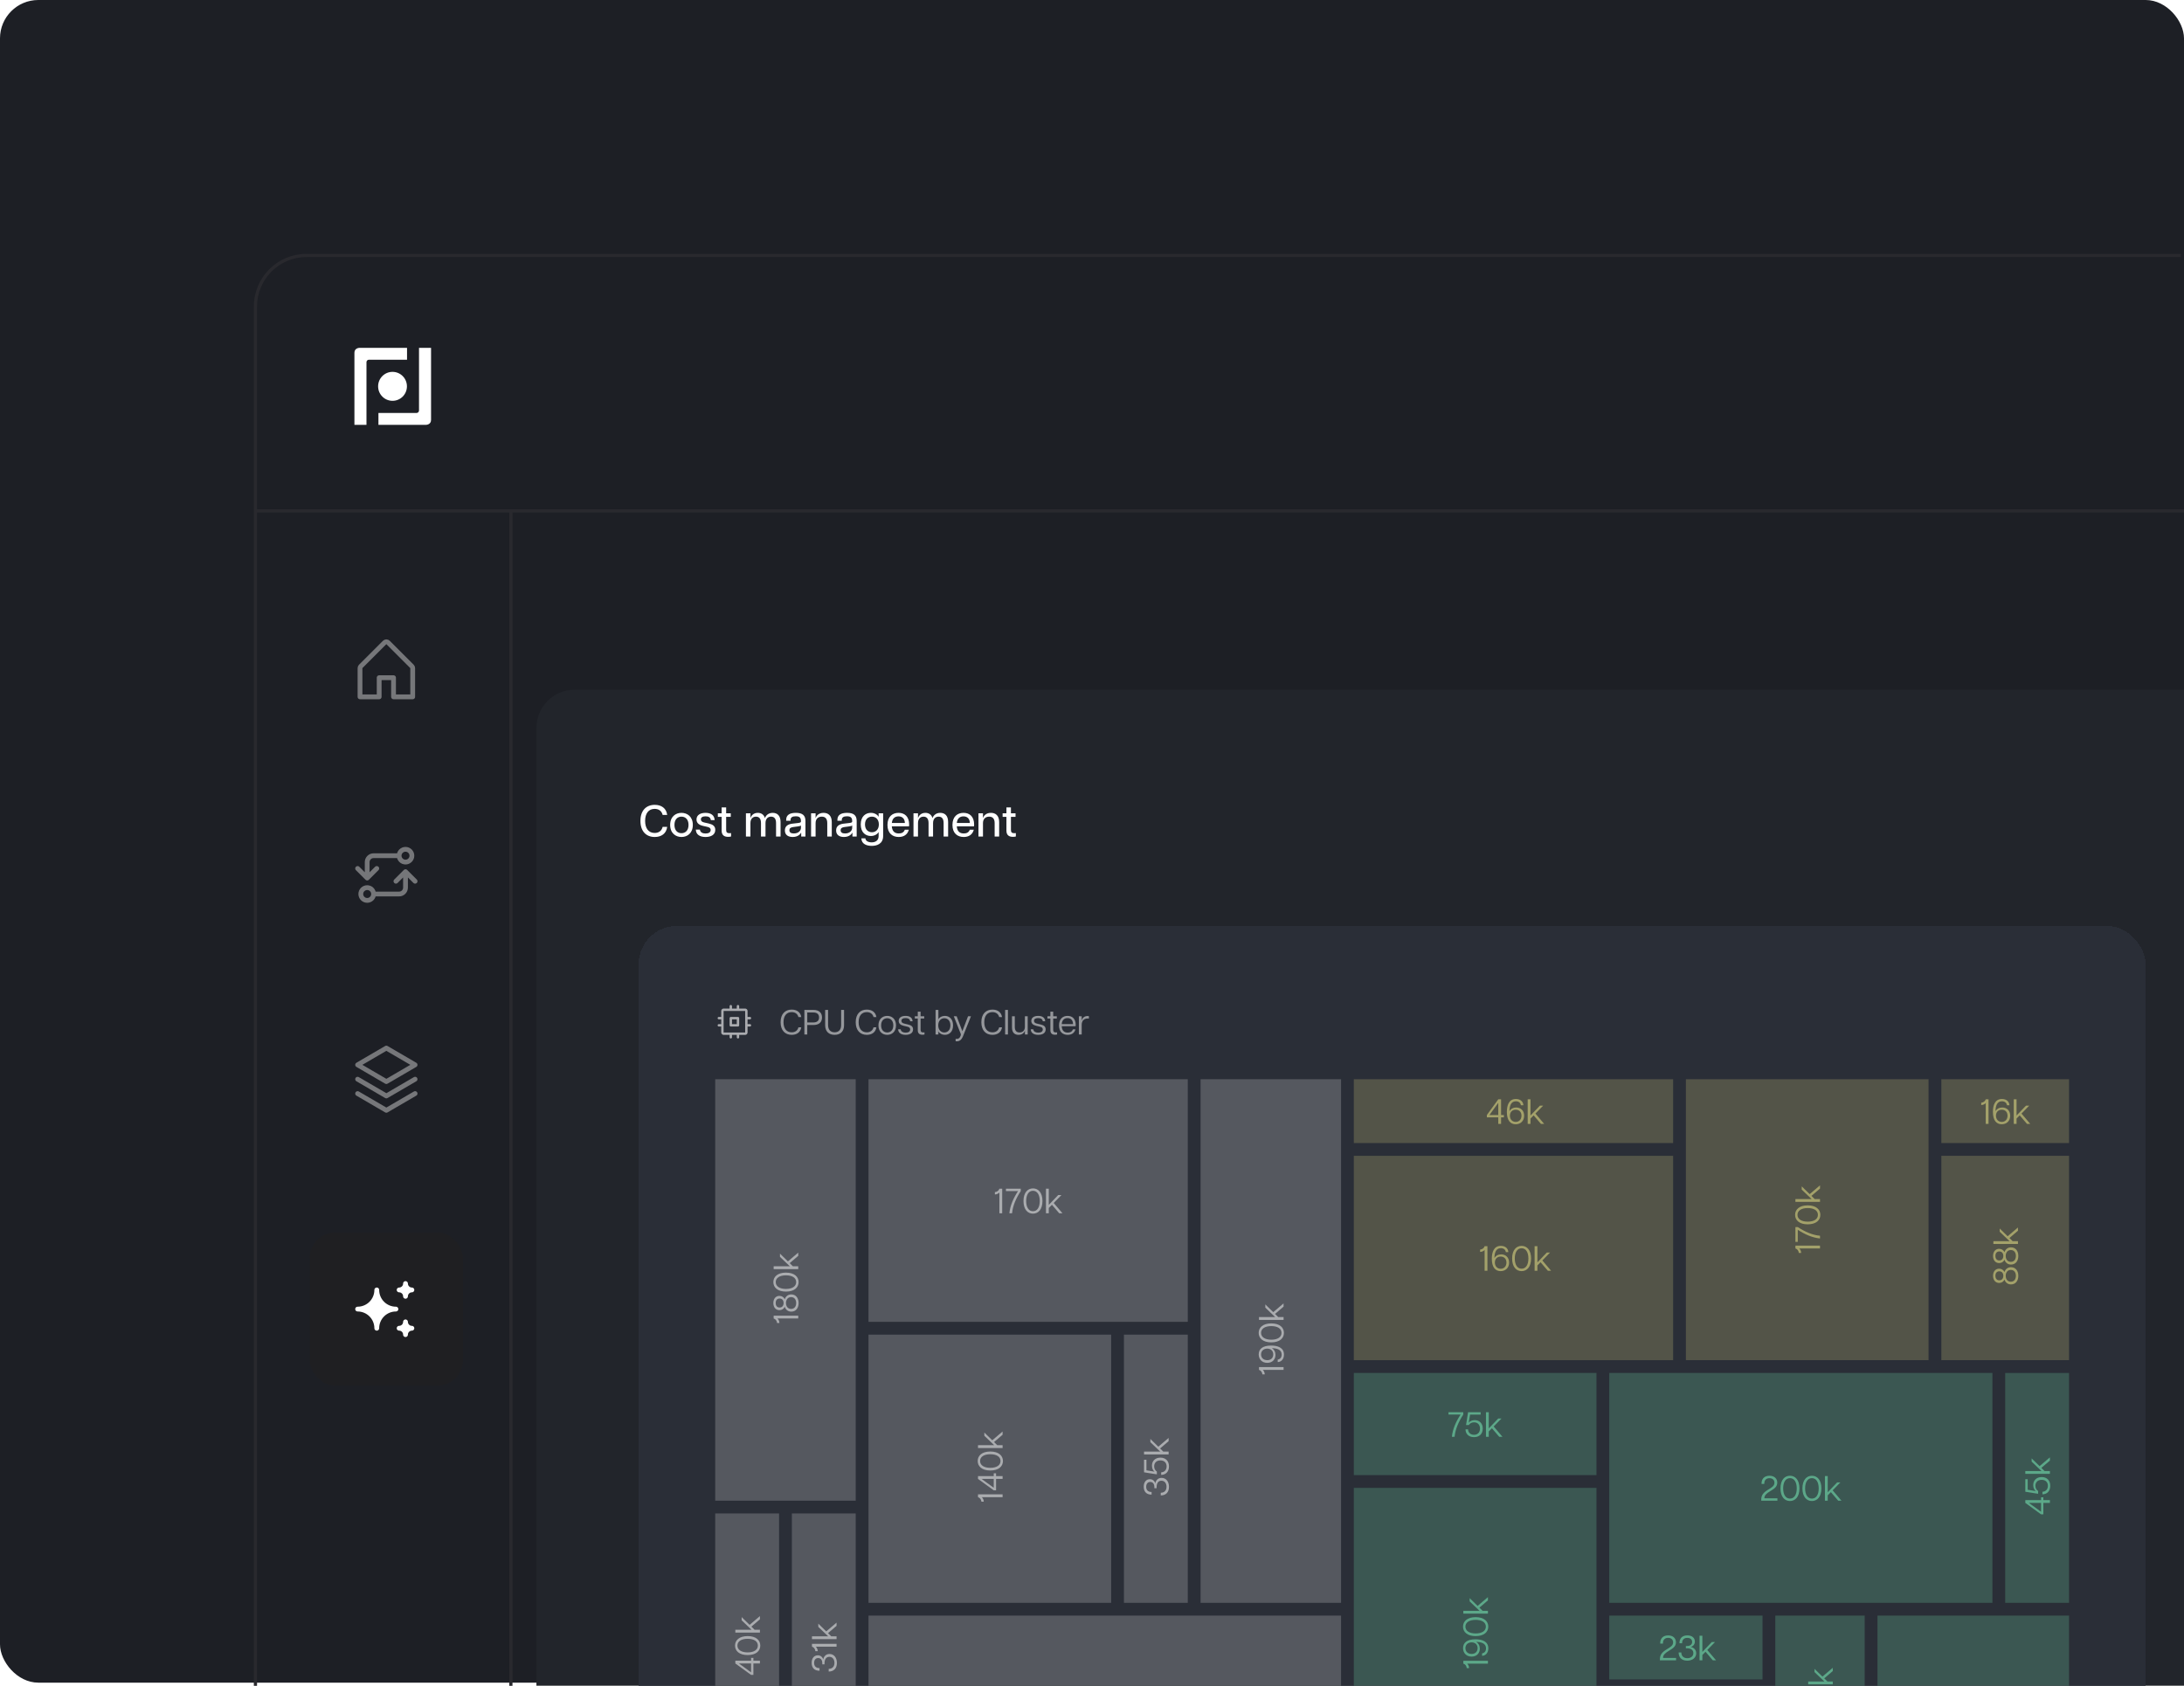 <svg width="684" height="528" viewBox="0 0 684 528" fill="none" xmlns="http://www.w3.org/2000/svg" xmlns:xlink="http://www.w3.org/1999/xlink">
<g clip-path="url(#clip0_453_4119)">
<rect width="684" height="527" rx="12" fill="#1D1F25"/>
<g opacity="0.4">
<rect width="508" height="351" transform="translate(176 176)" fill="url(#pattern0_453_4119)" fill-opacity="0.7"/>
</g>
<path d="M682.999 80H96C87.164 80 80 87.163 80 96L80 528" stroke="#29292E"/>
<path d="M80 160H684" stroke="#29292E"/>
<path d="M160 160L160 528" stroke="#29292E"/>
<path d="M122.933 125.535C125.426 125.535 127.446 123.505 127.446 121C127.446 118.495 125.426 116.464 122.933 116.464C120.441 116.464 118.42 118.495 118.42 121C118.42 123.505 120.441 125.535 122.933 125.535Z" fill="white"/>
<path d="M118.521 129.339H130.466C130.886 129.339 131.226 128.993 131.226 128.567V108.94H135V131.521C135 133.06 133.386 133.06 133.386 133.06H118.521V129.339Z" fill="white"/>
<path d="M127.478 108.94V112.66H115.534C115.114 112.66 114.774 113.006 114.774 113.432V133.059H111V110.479C111 108.94 112.614 108.94 112.614 108.94H127.478Z" fill="white"/>
<g opacity="0.5" clip-path="url(#clip1_453_4119)">
<path d="M118.75 218.25V212.25H123.25V218.25H129.25V209.25C129.25 209.151 129.231 209.054 129.193 208.962C129.155 208.871 129.1 208.789 129.031 208.719L121.531 201.219C121.461 201.149 121.378 201.094 121.287 201.056C121.196 201.018 121.099 200.999 121 200.999C120.901 200.999 120.804 201.018 120.713 201.056C120.622 201.094 120.539 201.149 120.469 201.219L112.969 208.719C112.9 208.789 112.845 208.871 112.807 208.962C112.769 209.054 112.75 209.151 112.75 209.25V218.25H118.75Z" stroke="#CFCFCF" stroke-width="1.5" stroke-linecap="round" stroke-linejoin="round"/>
</g>
<path opacity="0.5" d="M125 268C125 267.47 125.211 266.961 125.586 266.586C125.961 266.211 126.47 266 127 266C127.53 266 128.039 266.211 128.414 266.586C128.789 266.961 129 267.47 129 268C129 268.53 128.789 269.039 128.414 269.414C128.039 269.789 127.53 270 127 270C126.47 270 125.961 269.789 125.586 269.414C125.211 269.039 125 268.53 125 268ZM125 268H117C116.47 268 115.961 268.211 115.586 268.586C115.211 268.961 115 269.47 115 270V275M117 280C117 280.53 116.789 281.039 116.414 281.414C116.039 281.789 115.53 282 115 282C114.47 282 113.961 281.789 113.586 281.414C113.211 281.039 113 280.53 113 280C113 279.47 113.211 278.961 113.586 278.586C113.961 278.211 114.47 278 115 278C115.53 278 116.039 278.211 116.414 278.586C116.789 278.961 117 279.47 117 280ZM117 280H125C125.53 280 126.039 279.789 126.414 279.414C126.789 279.039 127 278.53 127 278V273M127 273L124 276M127 273L130 276M115 275L118 272M115 275L112 272" stroke="#CFCFCF" stroke-width="1.5" stroke-linecap="round" stroke-linejoin="round"/>
<g opacity="0.5" clip-path="url(#clip2_453_4119)">
<path d="M112 342.5L121 347.75L130 342.5" stroke="#CFCFCF" stroke-width="1.5" stroke-linecap="round" stroke-linejoin="round"/>
<path d="M112 338L121 343.25L130 338" stroke="#CFCFCF" stroke-width="1.5" stroke-linecap="round" stroke-linejoin="round"/>
<path d="M112 333.5L121 338.75L130 333.5L121 328.25L112 333.5Z" stroke="#CFCFCF" stroke-width="1.5" stroke-linecap="round" stroke-linejoin="round"/>
</g>
<rect x="97" y="386" width="48" height="48" rx="8" fill="#1F1F22"/>
<path d="M125 416C125.53 416 126.039 416.211 126.414 416.586C126.789 416.961 127 417.47 127 418C127 417.47 127.211 416.961 127.586 416.586C127.961 416.211 128.47 416 129 416C128.47 416 127.961 415.789 127.586 415.414C127.211 415.039 127 414.53 127 414C127 414.53 126.789 415.039 126.414 415.414C126.039 415.789 125.53 416 125 416ZM125 404C125.53 404 126.039 404.211 126.414 404.586C126.789 404.961 127 405.47 127 406C127 405.47 127.211 404.961 127.586 404.586C127.961 404.211 128.47 404 129 404C128.47 404 127.961 403.789 127.586 403.414C127.211 403.039 127 402.53 127 402C127 402.53 126.789 403.039 126.414 403.414C126.039 403.789 125.53 404 125 404ZM118 416C118 414.409 118.632 412.883 119.757 411.757C120.883 410.632 122.409 410 124 410C122.409 410 120.883 409.368 119.757 408.243C118.632 407.117 118 405.591 118 404C118 405.591 117.368 407.117 116.243 408.243C115.117 409.368 113.591 410 112 410C113.591 410 115.117 410.632 116.243 411.757C117.368 412.883 118 414.409 118 416Z" fill="white" stroke="white" stroke-width="1.5" stroke-linecap="round" stroke-linejoin="round"/>
<g filter="url(#filter0_d_453_4119)">
<path d="M192 204C192 197.373 197.373 192 204 192H823C829.627 192 835 197.373 835 204V528H192V204Z" fill="#22252B"/>
<path d="M229.054 238.14C226.38 238.14 224.574 236.362 224.574 233.1C224.574 229.852 226.38 228.074 229.068 228.074C231.098 228.074 232.68 229.096 232.96 231.238H231.532C231.224 229.964 230.286 229.334 229.026 229.334C227.15 229.334 226.044 230.748 226.044 233.1C226.044 235.452 227.136 236.88 229.026 236.88C230.286 236.88 231.224 236.25 231.532 234.962H232.96C232.68 237.118 231.098 238.14 229.054 238.14ZM237.427 238.14C235.621 238.14 233.885 236.964 233.885 234.36C233.885 231.756 235.621 230.58 237.427 230.58C239.247 230.58 240.983 231.756 240.983 234.36C240.983 236.964 239.247 238.14 237.427 238.14ZM237.427 236.95C238.603 236.95 239.639 236.152 239.639 234.36C239.639 232.568 238.603 231.77 237.427 231.77C236.251 231.77 235.229 232.568 235.229 234.36C235.229 236.152 236.251 236.95 237.427 236.95ZM244.963 238.14C243.213 238.14 241.967 237.412 241.925 235.83H243.199C243.311 236.726 244.081 237.048 244.977 237.048C245.873 237.048 246.573 236.726 246.573 235.942C246.573 235.354 246.167 235.116 245.481 234.962L244.123 234.654C242.751 234.332 242.135 233.632 242.135 232.652C242.135 231.322 243.269 230.58 244.963 230.58C246.699 230.58 247.749 231.364 247.819 232.862H246.629C246.503 231.966 245.887 231.672 244.977 231.672C244.025 231.672 243.507 231.994 243.507 232.624C243.507 233.128 243.829 233.436 244.585 233.604L245.957 233.912C247.133 234.192 248.015 234.668 248.015 235.914C248.015 237.524 246.559 238.14 244.963 238.14ZM252.052 238.098C250.834 238.098 250.008 237.58 250.008 236.152V231.84H248.818V230.72H250.008V228.886H251.422V230.72H252.864V231.84H251.422V235.914C251.422 236.628 251.66 236.95 252.444 236.95C252.612 236.95 252.738 236.95 252.962 236.922V237.986C252.696 238.056 252.388 238.098 252.052 238.098ZM267.049 233.786C267.049 232.484 266.545 231.77 265.481 231.77C264.459 231.77 263.745 232.484 263.745 233.786V238H262.331V233.786C262.331 232.484 261.813 231.77 260.763 231.77C259.741 231.77 259.027 232.484 259.027 233.786V238H257.613V230.72H259.027V232.176H259.069C259.181 231.63 259.881 230.58 261.323 230.58C262.345 230.58 263.227 231.07 263.577 232.232C263.745 231.644 264.459 230.58 265.985 230.58C267.399 230.58 268.463 231.406 268.463 233.464V238H267.049V233.786ZM272.253 238.14C270.895 238.14 269.817 237.538 269.817 236.096C269.817 234.696 270.839 234.122 272.141 233.968L273.947 233.758C274.619 233.674 274.843 233.548 274.843 233.324V233.128C274.843 231.966 274.241 231.658 273.219 231.658C272.169 231.658 271.581 231.966 271.581 232.89V233.058H270.223V232.764C270.223 231.308 271.245 230.58 273.247 230.58C275.305 230.58 276.257 231.35 276.257 233.114V238H274.927V236.824H274.871C274.731 237.104 274.045 238.14 272.253 238.14ZM272.603 237.034C274.143 237.034 274.843 236.082 274.843 235.298V234.5C274.745 234.654 274.563 234.752 273.849 234.836L272.477 235.018C271.567 235.13 271.231 235.452 271.231 236.026C271.231 236.712 271.721 237.034 272.603 237.034ZM283.086 233.786C283.086 232.484 282.526 231.77 281.378 231.77C280.23 231.77 279.432 232.484 279.432 233.786V238H278.018V230.72H279.432V232.176H279.474C279.6 231.63 280.3 230.58 281.924 230.58C283.352 230.58 284.5 231.406 284.5 233.464V238H283.086V233.786ZM288.297 238.14C286.939 238.14 285.861 237.538 285.861 236.096C285.861 234.696 286.883 234.122 288.185 233.968L289.991 233.758C290.663 233.674 290.887 233.548 290.887 233.324V233.128C290.887 231.966 290.285 231.658 289.263 231.658C288.213 231.658 287.625 231.966 287.625 232.89V233.058H286.267V232.764C286.267 231.308 287.289 230.58 289.291 230.58C291.349 230.58 292.301 231.35 292.301 233.114V238H290.971V236.824H290.915C290.775 237.104 290.089 238.14 288.297 238.14ZM288.647 237.034C290.187 237.034 290.887 236.082 290.887 235.298V234.5C290.789 234.654 290.607 234.752 289.893 234.836L288.521 235.018C287.611 235.13 287.275 235.452 287.275 236.026C287.275 236.712 287.765 237.034 288.647 237.034ZM297.019 240.926C295.577 240.926 293.799 240.422 293.785 238.574H295.031C295.073 239.4 295.969 239.82 296.991 239.82C298.195 239.82 299.175 239.246 299.175 237.832V236.628H299.147C298.699 237.384 297.761 237.832 296.739 237.832C295.143 237.832 293.575 236.782 293.575 234.206C293.575 231.63 295.157 230.58 296.739 230.58C297.761 230.58 298.699 231.028 299.147 231.784H299.175V230.72H300.589V237.832C300.589 240.352 298.545 240.926 297.019 240.926ZM297.075 236.656C298.195 236.656 299.245 235.872 299.245 234.206C299.245 232.54 298.195 231.77 297.075 231.77C295.941 231.77 294.905 232.54 294.905 234.206C294.905 235.872 295.941 236.656 297.075 236.656ZM305.473 238.14C303.513 238.14 301.945 236.992 301.945 234.374C301.945 231.7 303.541 230.58 305.417 230.58C307.293 230.58 308.735 231.714 308.735 234.262C308.735 234.514 308.721 234.654 308.693 234.808H303.303C303.415 236.334 304.185 237.034 305.487 237.034C306.383 237.034 307.069 236.712 307.377 235.858H308.637C308.203 237.482 306.957 238.14 305.473 238.14ZM303.317 233.744H307.391C307.363 232.47 306.649 231.686 305.403 231.686C304.241 231.686 303.443 232.358 303.317 233.744ZM319.528 233.786C319.528 232.484 319.024 231.77 317.96 231.77C316.938 231.77 316.224 232.484 316.224 233.786V238H314.81V233.786C314.81 232.484 314.292 231.77 313.242 231.77C312.22 231.77 311.506 232.484 311.506 233.786V238H310.092V230.72H311.506V232.176H311.548C311.66 231.63 312.36 230.58 313.802 230.58C314.824 230.58 315.706 231.07 316.056 232.232C316.224 231.644 316.938 230.58 318.464 230.58C319.878 230.58 320.942 231.406 320.942 233.464V238H319.528V233.786ZM325.824 238.14C323.864 238.14 322.296 236.992 322.296 234.374C322.296 231.7 323.892 230.58 325.768 230.58C327.644 230.58 329.086 231.714 329.086 234.262C329.086 234.514 329.072 234.654 329.044 234.808H323.654C323.766 236.334 324.536 237.034 325.838 237.034C326.734 237.034 327.42 236.712 327.728 235.858H328.988C328.554 237.482 327.308 238.14 325.824 238.14ZM323.668 233.744H327.742C327.714 232.47 327 231.686 325.754 231.686C324.592 231.686 323.794 232.358 323.668 233.744ZM335.51 233.786C335.51 232.484 334.95 231.77 333.802 231.77C332.654 231.77 331.856 232.484 331.856 233.786V238H330.442V230.72H331.856V232.176H331.898C332.024 231.63 332.724 230.58 334.348 230.58C335.776 230.58 336.924 231.406 336.924 233.464V238H335.51V233.786ZM341.242 238.098C340.024 238.098 339.198 237.58 339.198 236.152V231.84H338.008V230.72H339.198V228.886H340.612V230.72H342.054V231.84H340.612V235.914C340.612 236.628 340.85 236.95 341.634 236.95C341.802 236.95 341.928 236.95 342.152 236.922V237.986C341.886 238.056 341.578 238.098 341.242 238.098Z" fill="white"/>
</g>
<g filter="url(#filter1_d_453_4119)">
<rect x="224" y="266" width="472" height="292" rx="12" fill="#2A2E37" shape-rendering="crispEdges"/>
<g opacity="0.6">
<path d="M255.125 294.5H252.875C252.776 294.5 252.68 294.54 252.61 294.61C252.54 294.68 252.5 294.776 252.5 294.875V297.125C252.5 297.224 252.54 297.32 252.61 297.39C252.68 297.46 252.776 297.5 252.875 297.5H255.125C255.224 297.5 255.32 297.46 255.39 297.39C255.46 297.32 255.5 297.224 255.5 297.125V294.875C255.5 294.776 255.46 294.68 255.39 294.61C255.32 294.54 255.224 294.5 255.125 294.5ZM254.75 296.75H253.25V295.25H254.75V296.75ZM258.875 296.75H258.125V295.25H258.875C258.974 295.25 259.07 295.21 259.14 295.14C259.21 295.07 259.25 294.974 259.25 294.875C259.25 294.776 259.21 294.68 259.14 294.61C259.07 294.54 258.974 294.5 258.875 294.5H258.125V292.625C258.125 292.426 258.046 292.235 257.905 292.095C257.765 291.954 257.574 291.875 257.375 291.875H255.5V291.125C255.5 291.026 255.46 290.93 255.39 290.86C255.32 290.79 255.224 290.75 255.125 290.75C255.026 290.75 254.93 290.79 254.86 290.86C254.79 290.93 254.75 291.026 254.75 291.125V291.875H253.25V291.125C253.25 291.026 253.21 290.93 253.14 290.86C253.07 290.79 252.974 290.75 252.875 290.75C252.776 290.75 252.68 290.79 252.61 290.86C252.54 290.93 252.5 291.026 252.5 291.125V291.875H250.625C250.426 291.875 250.235 291.954 250.095 292.095C249.954 292.235 249.875 292.426 249.875 292.625V294.5H249.125C249.026 294.5 248.93 294.54 248.86 294.61C248.79 294.68 248.75 294.776 248.75 294.875C248.75 294.974 248.79 295.07 248.86 295.14C248.93 295.21 249.026 295.25 249.125 295.25H249.875V296.75H249.125C249.026 296.75 248.93 296.79 248.86 296.86C248.79 296.93 248.75 297.026 248.75 297.125C248.75 297.224 248.79 297.32 248.86 297.39C248.93 297.46 249.026 297.5 249.125 297.5H249.875V299.375C249.875 299.574 249.954 299.765 250.095 299.905C250.235 300.046 250.426 300.125 250.625 300.125H252.5V300.875C252.5 300.974 252.54 301.07 252.61 301.14C252.68 301.21 252.776 301.25 252.875 301.25C252.974 301.25 253.07 301.21 253.14 301.14C253.21 301.07 253.25 300.974 253.25 300.875V300.125H254.75V300.875C254.75 300.974 254.79 301.07 254.86 301.14C254.93 301.21 255.026 301.25 255.125 301.25C255.224 301.25 255.32 301.21 255.39 301.14C255.46 301.07 255.5 300.974 255.5 300.875V300.125H257.375C257.574 300.125 257.765 300.046 257.905 299.905C258.046 299.765 258.125 299.574 258.125 299.375V297.5H258.875C258.974 297.5 259.07 297.46 259.14 297.39C259.21 297.32 259.25 297.224 259.25 297.125C259.25 297.026 259.21 296.93 259.14 296.86C259.07 296.79 258.974 296.75 258.875 296.75ZM257.375 299.375H250.625V292.625H257.375V297.119C257.375 297.119 257.375 297.123 257.375 297.125C257.375 297.127 257.375 297.129 257.375 297.131V299.375Z" fill="white"/>
</g>
<path opacity="0.5" d="M271.949 300.11C269.903 300.11 268.473 298.746 268.473 296.15C268.473 293.554 269.903 292.201 271.949 292.201C273.511 292.201 274.699 292.982 274.952 294.544H274.061C273.797 293.532 273.016 292.993 271.938 292.993C270.387 292.993 269.386 294.104 269.386 296.15C269.386 298.185 270.387 299.318 271.938 299.318C273.016 299.318 273.797 298.779 274.061 297.745H274.952C274.699 299.329 273.511 300.11 271.949 300.11ZM275.921 300V292.3H278.726C280.53 292.3 281.443 293.202 281.443 294.676C281.443 296.128 280.53 297.03 278.726 297.03H276.823V300H275.921ZM278.693 296.227C279.903 296.227 280.519 295.677 280.519 294.676C280.519 293.653 279.903 293.103 278.693 293.103H276.823V296.227H278.693ZM285.39 300.11C283.575 300.11 282.431 299.032 282.431 297.085V292.3H283.344V297.03C283.344 298.504 284.103 299.307 285.39 299.307C286.677 299.307 287.436 298.504 287.436 297.03V292.3H288.349V297.085C288.349 299.032 287.194 300.11 285.39 300.11ZM295.474 300.11C293.428 300.11 291.998 298.746 291.998 296.15C291.998 293.554 293.428 292.201 295.474 292.201C297.036 292.201 298.224 292.982 298.477 294.544H297.586C297.322 293.532 296.541 292.993 295.463 292.993C293.912 292.993 292.911 294.104 292.911 296.15C292.911 298.185 293.912 299.318 295.463 299.318C296.541 299.318 297.322 298.779 297.586 297.745H298.477C298.224 299.329 297.036 300.11 295.474 300.11ZM301.868 300.11C300.449 300.11 299.118 299.175 299.118 297.14C299.118 295.105 300.449 294.17 301.868 294.17C303.287 294.17 304.618 295.105 304.618 297.14C304.618 299.175 303.287 300.11 301.868 300.11ZM301.868 299.362C302.858 299.362 303.771 298.68 303.771 297.14C303.771 295.6 302.858 294.907 301.868 294.907C300.867 294.907 299.954 295.6 299.954 297.14C299.954 298.68 300.867 299.362 301.868 299.362ZM307.637 300.11C306.328 300.11 305.338 299.571 305.283 298.372H306.075C306.185 299.153 306.9 299.417 307.648 299.417C308.429 299.417 309.056 299.131 309.056 298.416C309.056 297.855 308.671 297.668 308.055 297.525L306.977 297.272C305.965 297.03 305.459 296.513 305.459 295.732C305.459 294.72 306.317 294.17 307.615 294.17C308.902 294.17 309.749 294.72 309.815 295.864H309.067C308.946 295.116 308.407 294.863 307.615 294.863C306.779 294.863 306.317 295.138 306.317 295.732C306.317 296.172 306.581 296.447 307.274 296.601L308.341 296.854C309.287 297.074 309.958 297.437 309.958 298.405C309.958 299.659 308.814 300.11 307.637 300.11ZM312.9 300.077C312.042 300.077 311.437 299.714 311.437 298.658V294.995H310.513V294.28H311.437V292.85H312.317V294.28H313.45V294.995H312.317V298.493C312.317 299.109 312.526 299.351 313.142 299.351C313.285 299.351 313.384 299.351 313.538 299.329V300C313.34 300.044 313.131 300.077 312.9 300.077ZM319.914 300.11C319.067 300.11 318.286 299.736 317.89 299.043V300H317.01V292.3H317.89V295.226C318.286 294.533 319.067 294.17 319.914 294.17C321.234 294.17 322.488 295.072 322.488 297.14C322.488 299.197 321.234 300.11 319.914 300.11ZM319.749 299.362C320.728 299.362 321.652 298.658 321.652 297.14C321.652 295.611 320.728 294.907 319.749 294.907C318.781 294.907 317.846 295.611 317.846 297.14C317.846 298.658 318.781 299.362 319.749 299.362ZM323.288 301.353C324.146 301.474 324.575 301.111 324.828 300.462C324.949 300.154 324.96 299.956 324.861 299.725L322.705 294.28H323.607L325.4 298.966L327.182 294.28H328.095L325.631 300.462C325.092 301.793 324.41 302.255 323.288 302.112V301.353ZM334.823 300.11C332.777 300.11 331.347 298.746 331.347 296.15C331.347 293.554 332.777 292.201 334.823 292.201C336.385 292.201 337.573 292.982 337.826 294.544H336.935C336.671 293.532 335.89 292.993 334.812 292.993C333.261 292.993 332.26 294.104 332.26 296.15C332.26 298.185 333.261 299.318 334.812 299.318C335.89 299.318 336.671 298.779 336.935 297.745H337.826C337.573 299.329 336.385 300.11 334.823 300.11ZM338.795 300V292.3H339.675V300H338.795ZM341.824 297.635C341.824 298.724 342.286 299.362 343.298 299.362C344.31 299.362 344.981 298.724 344.981 297.635V294.28H345.861V300H344.981V298.878H344.959C344.86 299.263 344.31 300.11 342.99 300.11C341.857 300.11 340.944 299.494 340.944 297.811V294.28H341.824V297.635ZM349.166 300.11C347.857 300.11 346.867 299.571 346.812 298.372H347.604C347.714 299.153 348.429 299.417 349.177 299.417C349.958 299.417 350.585 299.131 350.585 298.416C350.585 297.855 350.2 297.668 349.584 297.525L348.506 297.272C347.494 297.03 346.988 296.513 346.988 295.732C346.988 294.72 347.846 294.17 349.144 294.17C350.431 294.17 351.278 294.72 351.344 295.864H350.596C350.475 295.116 349.936 294.863 349.144 294.863C348.308 294.863 347.846 295.138 347.846 295.732C347.846 296.172 348.11 296.447 348.803 296.601L349.87 296.854C350.816 297.074 351.487 297.437 351.487 298.405C351.487 299.659 350.343 300.11 349.166 300.11ZM354.429 300.077C353.571 300.077 352.966 299.714 352.966 298.658V294.995H352.042V294.28H352.966V292.85H353.846V294.28H354.979V294.995H353.846V298.493C353.846 299.109 354.055 299.351 354.671 299.351C354.814 299.351 354.913 299.351 355.067 299.329V300C354.869 300.044 354.66 300.077 354.429 300.077ZM358.393 300.11C356.82 300.11 355.675 299.164 355.675 297.151C355.675 295.072 356.886 294.17 358.349 294.17C359.823 294.17 360.901 295.094 360.901 297.008C360.901 297.195 360.89 297.305 360.867 297.415H356.523C356.589 298.757 357.249 299.406 358.404 299.406C359.108 299.406 359.746 299.175 360.021 298.394H360.824C360.45 299.659 359.482 300.11 358.393 300.11ZM356.523 296.744H360.054C360.043 295.545 359.394 294.863 358.338 294.863C357.337 294.863 356.611 295.468 356.523 296.744ZM361.891 300V294.28H362.771V295.556H362.793C362.947 294.962 363.486 294.214 364.597 294.214C364.74 294.214 364.894 294.225 365.026 294.269V295.017C364.883 294.995 364.751 294.984 364.608 294.984C363.453 294.984 362.771 295.765 362.771 296.986V300H361.891Z" fill="white"/>
<g clip-path="url(#clip3_453_4119)">
<rect opacity="0.2" x="248" y="314" width="44" height="132" fill="white"/>
<rect opacity="0.2" x="296" y="394" width="76" height="84" fill="white"/>
<rect opacity="0.2" x="376" y="394" width="20" height="84" fill="white"/>
<rect opacity="0.2" x="652" y="406" width="20" height="72" fill="#7FFAC1"/>
<rect opacity="0.2" x="580" y="482" width="28" height="52" fill="#7FFAC1"/>
<rect opacity="0.2" x="248" y="450" width="20" height="84" fill="white"/>
<rect opacity="0.2" x="272" y="450" width="20" height="84" fill="white"/>
<rect opacity="0.2" x="400" y="314" width="44" height="164" fill="white"/>
<rect opacity="0.2" x="296" y="314" width="100" height="76" fill="white"/>
<rect opacity="0.2" x="552" y="402" width="88" height="76" transform="rotate(-90 552 402)" fill="#F5EE8D"/>
<rect opacity="0.2" x="448" y="534" width="92" height="76" transform="rotate(-90 448 534)" fill="#7FFAC1"/>
<rect opacity="0.2" x="448" y="314" width="100" height="20" fill="#F5EE8D"/>
<rect opacity="0.2" x="448" y="406" width="76" height="32" fill="#7FFAC1"/>
<rect opacity="0.2" x="632" y="314" width="40" height="20" fill="#F5EE8D"/>
<rect opacity="0.2" x="528" y="482" width="48" height="20" fill="#7FFAC1"/>
<rect opacity="0.2" x="528" y="506" width="48" height="28" fill="#7FFAC1"/>
<rect opacity="0.2" x="612" y="482" width="60" height="52" fill="#7FFAC1"/>
<rect opacity="0.2" x="632" y="338" width="40" height="64" fill="#F5EE8D"/>
<rect opacity="0.2" x="448" y="338" width="100" height="64" fill="#F5EE8D"/>
<rect opacity="0.2" x="296" y="482" width="148" height="52" fill="white"/>
<rect opacity="0.2" x="528" y="406" width="120" height="72" fill="#7FFAC1"/>
<path opacity="0.5" d="M267.488 388.941C267.796 389.216 268.082 389.722 268.104 390.349L267.367 390.349C267.301 389.634 266.861 389.095 266.3 388.941L266.3 388.061L274 388.061L274 388.941L267.488 388.941ZM274.11 384.1C274.11 385.651 273.274 386.795 271.833 386.795C270.777 386.795 270.095 386.201 269.765 385.288C269.501 385.915 268.874 386.333 268.104 386.333C267.037 386.333 266.201 385.53 266.201 384.1C266.201 382.681 267.037 381.867 268.104 381.867C268.874 381.867 269.501 382.296 269.765 382.912C270.095 382.01 270.777 381.405 271.833 381.405C273.274 381.405 274.11 382.56 274.11 384.1ZM273.351 384.1C273.351 382.989 272.746 382.252 271.778 382.252C270.788 382.252 270.161 383 270.161 384.1C270.161 385.2 270.788 385.948 271.778 385.948C272.746 385.948 273.351 385.222 273.351 384.1ZM269.413 384.1C269.413 383.22 268.918 382.692 268.159 382.692C267.422 382.692 266.938 383.176 266.938 384.1C266.938 385.024 267.422 385.508 268.159 385.508C268.918 385.508 269.413 384.991 269.413 384.1ZM274.11 377.55C274.11 379.211 272.801 380.52 270.15 380.52C267.51 380.52 266.201 379.211 266.201 377.55C266.201 375.889 267.51 374.58 270.15 374.58C272.801 374.58 274.11 375.889 274.11 377.55ZM273.351 377.55C273.351 376.208 272.119 375.427 270.15 375.427C268.203 375.427 266.949 376.208 266.949 377.55C266.949 378.892 268.203 379.684 270.15 379.684C272.119 379.684 273.351 378.892 273.351 377.55ZM274 373.48L266.3 373.48L266.3 372.6L271.371 372.6L268.28 369.641L268.28 368.629L270.766 371.06L274 368.31L274 369.322L271.327 371.61L272.328 372.6L274 372.6L274 373.48Z" fill="white"/>
<path opacity="0.5" d="M331.488 444.909C331.796 445.184 332.082 445.69 332.104 446.317L331.367 446.317C331.301 445.602 330.861 445.063 330.3 444.909L330.3 444.029L338 444.029L338 444.909L331.488 444.909ZM338 439.188L335.954 439.188L335.954 442.763L335.228 442.763L330.3 439.188L330.3 438.308L335.228 438.308L335.228 437.428L335.954 437.428L335.954 438.308L338 438.308L338 439.188ZM335.228 441.96L335.228 439.188L331.411 439.188L335.228 441.96ZM338.11 433.582C338.11 435.243 336.801 436.552 334.15 436.552C331.51 436.552 330.201 435.243 330.201 433.582C330.201 431.921 331.51 430.612 334.15 430.612C336.801 430.612 338.11 431.921 338.11 433.582ZM337.351 433.582C337.351 432.24 336.119 431.459 334.15 431.459C332.203 431.459 330.949 432.24 330.949 433.582C330.949 434.924 332.203 435.716 334.15 435.716C336.119 435.716 337.351 434.924 337.351 433.582ZM338 429.512L330.3 429.512L330.3 428.632L335.371 428.632L332.28 425.673L332.28 424.661L334.766 427.092L338 424.342L338 425.354L335.327 427.642L336.328 428.632L338 428.632L338 429.512Z" fill="white"/>
<path opacity="0.5" d="M390.11 441.679C390.11 443.45 389.054 444.363 387.536 444.363L387.536 443.527C388.68 443.516 389.34 442.79 389.34 441.646C389.34 440.601 388.779 439.754 387.745 439.754C386.799 439.754 386.227 440.48 386.227 441.767L386.227 442.097L385.534 442.097L385.534 441.811C385.534 440.502 384.863 440.139 384.236 440.139C383.444 440.139 382.971 440.733 382.971 441.657C382.971 442.559 383.422 443.274 384.665 443.285L384.665 444.11C383.015 444.11 382.201 443.153 382.201 441.635C382.201 440.128 383.015 439.281 384.126 439.281C384.962 439.281 385.589 439.776 385.82 440.579C385.963 439.765 386.568 438.863 387.8 438.863C389.164 438.863 390.11 439.985 390.11 441.679ZM390.11 435.264C390.11 436.958 389.065 437.915 387.668 437.926L387.668 437.123C388.713 437.09 389.373 436.331 389.373 435.264C389.373 434.219 388.735 433.394 387.426 433.394C386.117 433.394 385.468 434.219 385.468 435.242C385.468 435.935 385.754 436.54 386.315 436.892L386.315 437.761L382.3 437.123L382.3 433.185L383.048 433.185L383.048 436.496L385.578 436.914C385.182 436.617 384.775 435.979 384.775 435.044C384.775 433.614 385.743 432.525 387.426 432.525C389.098 432.525 390.11 433.603 390.11 435.264ZM390 431.521L382.3 431.521L382.3 430.641L387.371 430.641L384.28 427.682L384.28 426.67L386.766 429.101L390 426.351L390 427.363L387.327 429.651L388.328 430.641L390 430.641L390 431.521Z" fill="white"/>
<path opacity="0.5" d="M666 446.702L663.954 446.702L663.954 450.277L663.228 450.277L658.3 446.702L658.3 445.822L663.228 445.822L663.228 444.942L663.954 444.942L663.954 445.822L666 445.822L666 446.702ZM663.228 449.474L663.228 446.702L659.411 446.702L663.228 449.474ZM666.11 441.35C666.11 443.044 665.065 444.001 663.668 444.012L663.668 443.209C664.713 443.176 665.373 442.417 665.373 441.35C665.373 440.305 664.735 439.48 663.426 439.48C662.117 439.48 661.468 440.305 661.468 441.328C661.468 442.021 661.754 442.626 662.315 442.978L662.315 443.847L658.3 443.209L658.3 439.271L659.048 439.271L659.048 442.582L661.578 443C661.182 442.703 660.775 442.065 660.775 441.13C660.775 439.7 661.743 438.611 663.426 438.611C665.098 438.611 666.11 439.689 666.11 441.35ZM666 437.607L658.3 437.607L658.3 436.727L663.371 436.727L660.28 433.768L660.28 432.756L662.766 435.187L666 432.437L666 433.449L663.327 435.737L664.328 436.727L666 436.727L666 437.607Z" fill="#7FFAC1"/>
<path opacity="0.5" d="M598.11 513.591C598.11 515.285 597.065 516.242 595.668 516.253L595.668 515.45C596.713 515.417 597.373 514.658 597.373 513.591C597.373 512.546 596.735 511.721 595.426 511.721C594.117 511.721 593.468 512.546 593.468 513.569C593.468 514.262 593.754 514.867 594.315 515.219L594.315 516.088L590.3 515.45L590.3 511.512L591.048 511.512L591.048 514.823L593.578 515.241C593.182 514.944 592.775 514.306 592.775 513.371C592.775 511.941 593.743 510.852 595.426 510.852C597.098 510.852 598.11 511.93 598.11 513.591ZM598.11 507.384C598.11 509.155 597.054 510.068 595.536 510.068L595.536 509.232C596.68 509.221 597.34 508.495 597.34 507.351C597.34 506.306 596.779 505.459 595.745 505.459C594.799 505.459 594.227 506.185 594.227 507.472L594.227 507.802L593.534 507.802L593.534 507.516C593.534 506.207 592.863 505.844 592.236 505.844C591.444 505.844 590.971 506.438 590.971 507.362C590.971 508.264 591.422 508.979 592.665 508.99L592.665 509.815C591.015 509.815 590.201 508.858 590.201 507.34C590.201 505.833 591.015 504.986 592.126 504.986C592.962 504.986 593.589 505.481 593.82 506.284C593.963 505.47 594.568 504.568 595.8 504.568C597.164 504.568 598.11 505.69 598.11 507.384ZM598 503.521L590.3 503.521L590.3 502.641L595.371 502.641L592.28 499.682L592.28 498.67L594.766 501.101L598 498.351L598 499.363L595.327 501.651L596.328 502.641L598 502.641L598 503.521Z" fill="#7FFAC1"/>
<path opacity="0.5" d="M262 496.992L259.954 496.992L259.954 500.567L259.228 500.567L254.3 496.992L254.3 496.112L259.228 496.112L259.228 495.232L259.954 495.232L259.954 496.112L262 496.112L262 496.992ZM259.228 499.764L259.228 496.992L255.411 496.992L259.228 499.764ZM262.11 491.387C262.11 493.048 260.801 494.357 258.15 494.357C255.51 494.357 254.201 493.048 254.201 491.387C254.201 489.726 255.51 488.417 258.15 488.417C260.801 488.417 262.11 489.726 262.11 491.387ZM261.351 491.387C261.351 490.045 260.119 489.264 258.15 489.264C256.203 489.264 254.949 490.045 254.949 491.387C254.949 492.729 256.203 493.521 258.15 493.521C260.119 493.521 261.351 492.729 261.351 491.387ZM262 487.317L254.3 487.317L254.3 486.437L259.371 486.437L256.28 483.478L256.28 482.466L258.766 484.897L262 482.147L262 483.159L259.327 485.447L260.328 486.437L262 486.437L262 487.317Z" fill="white"/>
<path opacity="0.5" d="M286.11 496.836C286.11 498.607 285.054 499.52 283.536 499.52L283.536 498.684C284.68 498.673 285.34 497.947 285.34 496.803C285.34 495.758 284.779 494.911 283.745 494.911C282.799 494.911 282.227 495.637 282.227 496.924L282.227 497.254L281.534 497.254L281.534 496.968C281.534 495.659 280.863 495.296 280.236 495.296C279.444 495.296 278.971 495.89 278.971 496.814C278.971 497.716 279.422 498.431 280.665 498.442L280.665 499.267C279.015 499.267 278.201 498.31 278.201 496.792C278.201 495.285 279.015 494.438 280.126 494.438C280.962 494.438 281.589 494.933 281.82 495.736C281.963 494.922 282.568 494.02 283.8 494.02C285.164 494.02 286.11 495.142 286.11 496.836ZM279.488 491.73C279.796 492.005 280.082 492.511 280.104 493.138L279.367 493.138C279.301 492.423 278.861 491.884 278.3 491.73L278.3 490.85L286 490.85L286 491.73L279.488 491.73ZM286 489.364L278.3 489.364L278.3 488.484L283.371 488.484L280.28 485.525L280.28 484.513L282.766 486.944L286 484.194L286 485.206L283.327 487.494L284.328 488.484L286 488.484L286 489.364Z" fill="white"/>
<path opacity="0.5" d="M419.488 405.038C419.796 405.313 420.082 405.819 420.104 406.446L419.367 406.446C419.301 405.731 418.861 405.192 418.3 405.038L418.3 404.158L426 404.158L426 405.038L419.488 405.038ZM418.212 400.186C418.212 398.514 419.422 397.425 422.084 397.425C424.141 397.425 426.121 398.052 426.121 400.263C426.121 401.836 425.12 402.573 424.163 402.595L424.163 401.814C424.867 401.737 425.406 401.187 425.406 400.252C425.406 398.635 423.822 398.261 422.304 398.239C423.041 398.646 423.459 399.427 423.459 400.351C423.459 401.737 422.535 402.837 420.885 402.837C419.191 402.837 418.212 401.66 418.212 400.186ZM418.949 400.197C418.949 401.275 419.73 402.001 420.896 402.001C422.051 402.001 422.766 401.275 422.766 400.197C422.766 399.13 422.051 398.382 420.896 398.382C419.741 398.382 418.949 399.119 418.949 400.197ZM426.11 393.453C426.11 395.114 424.801 396.423 422.15 396.423C419.51 396.423 418.201 395.114 418.201 393.453C418.201 391.792 419.51 390.483 422.15 390.483C424.801 390.483 426.11 391.792 426.11 393.453ZM425.351 393.453C425.351 392.111 424.119 391.33 422.15 391.33C420.203 391.33 418.949 392.111 418.949 393.453C418.949 394.795 420.203 395.587 422.15 395.587C424.119 395.587 425.351 394.795 425.351 393.453ZM426 389.383L418.3 389.383L418.3 388.503L423.371 388.503L420.28 385.544L420.28 384.532L422.766 386.963L426 384.213L426 385.225L423.327 387.513L424.328 388.503L426 388.503L426 389.383Z" fill="white"/>
<path opacity="0.5" d="M336.994 349.488C336.719 349.796 336.213 350.082 335.586 350.104V349.367C336.301 349.301 336.84 348.861 336.994 348.3H337.874V356H336.994V349.488ZM340.119 356C340.35 353.58 341.395 351.259 342.836 349.037H339.052V348.3H343.683V349.037C342.242 351.259 341.186 353.591 340.966 356H340.119ZM347.515 356.11C345.854 356.11 344.545 354.801 344.545 352.15C344.545 349.51 345.854 348.201 347.515 348.201C349.176 348.201 350.485 349.51 350.485 352.15C350.485 354.801 349.176 356.11 347.515 356.11ZM347.515 355.351C348.857 355.351 349.638 354.119 349.638 352.15C349.638 350.203 348.857 348.949 347.515 348.949C346.173 348.949 345.381 350.203 345.381 352.15C345.381 354.119 346.173 355.351 347.515 355.351ZM351.585 356V348.3H352.465V353.371L355.424 350.28H356.436L354.005 352.766L356.755 356H355.743L353.455 353.327L352.465 354.328V356H351.585Z" fill="white"/>
<path opacity="0.5" d="M587.488 367.006C587.796 367.281 588.082 367.787 588.104 368.414L587.367 368.414C587.301 367.699 586.861 367.16 586.3 367.006L586.3 366.126L594 366.126L594 367.006L587.488 367.006ZM594 363.881C591.58 363.65 589.259 362.605 587.037 361.164L587.037 364.948L586.3 364.948L586.3 360.317L587.037 360.317C589.259 361.758 591.591 362.814 594 363.034L594 363.881ZM594.11 356.485C594.11 358.146 592.801 359.455 590.15 359.455C587.51 359.455 586.201 358.146 586.201 356.485C586.201 354.824 587.51 353.515 590.15 353.515C592.801 353.515 594.11 354.824 594.11 356.485ZM593.351 356.485C593.351 355.143 592.119 354.362 590.15 354.362C588.203 354.362 586.949 355.143 586.949 356.485C586.949 357.827 588.203 358.619 590.15 358.619C592.119 358.619 593.351 357.827 593.351 356.485ZM594 352.415L586.3 352.415L586.3 351.535L591.371 351.535L588.28 348.576L588.28 347.564L590.766 349.995L594 347.245L594 348.257L591.327 350.545L592.328 351.535L594 351.535L594 352.415Z" fill="#F5EE8D"/>
<path opacity="0.5" d="M483.488 497.038C483.796 497.313 484.082 497.819 484.104 498.446L483.367 498.446C483.301 497.731 482.861 497.192 482.3 497.038L482.3 496.158L490 496.158L490 497.038L483.488 497.038ZM482.212 492.186C482.212 490.514 483.422 489.425 486.084 489.425C488.141 489.425 490.121 490.052 490.121 492.263C490.121 493.836 489.12 494.573 488.163 494.595L488.163 493.814C488.867 493.737 489.406 493.187 489.406 492.252C489.406 490.635 487.822 490.261 486.304 490.239C487.041 490.646 487.459 491.427 487.459 492.351C487.459 493.737 486.535 494.837 484.885 494.837C483.191 494.837 482.212 493.66 482.212 492.186ZM482.949 492.197C482.949 493.275 483.73 494.001 484.896 494.001C486.051 494.001 486.766 493.275 486.766 492.197C486.766 491.13 486.051 490.382 484.896 490.382C483.741 490.382 482.949 491.119 482.949 492.197ZM490.11 485.453C490.11 487.114 488.801 488.423 486.15 488.423C483.51 488.423 482.201 487.114 482.201 485.453C482.201 483.792 483.51 482.483 486.15 482.483C488.801 482.483 490.11 483.792 490.11 485.453ZM489.351 485.453C489.351 484.111 488.119 483.33 486.15 483.33C484.203 483.33 482.949 484.111 482.949 485.453C482.949 486.795 484.203 487.587 486.15 487.587C488.119 487.587 489.351 486.795 489.351 485.453ZM490 481.383L482.3 481.383L482.3 480.503L487.371 480.503L484.28 477.544L484.28 476.532L486.766 478.963L490 476.213L490 477.225L487.327 479.513L488.328 480.503L490 480.503L490 481.383Z" fill="#7FFAC1"/>
<path opacity="0.5" d="M493.239 328V325.954H489.664V325.228L493.239 320.3H494.119V325.228H494.999V325.954H494.119V328H493.239ZM490.467 325.228H493.239V321.411L490.467 325.228ZM498.69 328.11C497.018 328.11 495.929 326.9 495.929 324.238C495.929 322.181 496.556 320.201 498.767 320.201C500.34 320.201 501.077 321.202 501.099 322.159H500.318C500.241 321.455 499.691 320.916 498.756 320.916C497.139 320.916 496.765 322.5 496.743 324.018C497.15 323.281 497.931 322.863 498.855 322.863C500.241 322.863 501.341 323.787 501.341 325.437C501.341 327.131 500.164 328.11 498.69 328.11ZM498.701 327.373C499.779 327.373 500.505 326.592 500.505 325.426C500.505 324.271 499.779 323.556 498.701 323.556C497.634 323.556 496.886 324.271 496.886 325.426C496.886 326.581 497.623 327.373 498.701 327.373ZM502.452 328V320.3H503.332V325.371L506.291 322.28H507.303L504.872 324.766L507.622 328H506.61L504.322 325.327L503.332 326.328V328H502.452Z" fill="#F5EE8D"/>
<path opacity="0.5" d="M478.712 426C478.943 423.58 479.988 421.259 481.429 419.037H477.645V418.3H482.276V419.037C480.835 421.259 479.779 423.591 479.559 426H478.712ZM485.64 426.11C483.946 426.11 482.989 425.065 482.978 423.668H483.781C483.814 424.713 484.573 425.373 485.64 425.373C486.685 425.373 487.51 424.735 487.51 423.426C487.51 422.117 486.685 421.468 485.662 421.468C484.969 421.468 484.364 421.754 484.012 422.315H483.143L483.781 418.3H487.719V419.048H484.408L483.99 421.578C484.287 421.182 484.925 420.775 485.86 420.775C487.29 420.775 488.379 421.743 488.379 423.426C488.379 425.098 487.301 426.11 485.64 426.11ZM489.383 426V418.3H490.263V423.371L493.222 420.28H494.234L491.803 422.766L494.553 426H493.541L491.253 423.327L490.263 424.328V426H489.383Z" fill="#7FFAC1"/>
<path opacity="0.5" d="M645.9 321.488C645.625 321.796 645.119 322.082 644.492 322.104V321.367C645.207 321.301 645.746 320.861 645.9 320.3H646.78V328H645.9V321.488ZM650.917 328.11C649.245 328.11 648.156 326.9 648.156 324.238C648.156 322.181 648.783 320.201 650.994 320.201C652.567 320.201 653.304 321.202 653.326 322.159H652.545C652.468 321.455 651.918 320.916 650.983 320.916C649.366 320.916 648.992 322.5 648.97 324.018C649.377 323.281 650.158 322.863 651.082 322.863C652.468 322.863 653.568 323.787 653.568 325.437C653.568 327.131 652.391 328.11 650.917 328.11ZM650.928 327.373C652.006 327.373 652.732 326.592 652.732 325.426C652.732 324.271 652.006 323.556 650.928 323.556C649.861 323.556 649.113 324.271 649.113 325.426C649.113 326.581 649.85 327.373 650.928 327.373ZM654.679 328V320.3H655.559V325.371L658.518 322.28H659.53L657.099 324.766L659.849 328H658.837L656.549 325.327L655.559 326.328V328H654.679Z" fill="#F5EE8D"/>
<path opacity="0.5" d="M543.863 495.692C543.863 494.339 544.446 493.503 546.03 492.546C547.163 491.853 547.988 491.391 547.999 490.39C547.999 489.488 547.35 488.96 546.437 488.96C545.513 488.96 544.82 489.499 544.82 490.61V490.764H543.962V490.566C543.962 489.18 544.842 488.201 546.437 488.201C547.977 488.201 548.879 489.103 548.879 490.357C548.879 491.677 547.889 492.293 546.756 492.975C545.557 493.69 544.853 494.295 544.853 495.175V495.252H548.923V496H543.863V495.692ZM552.412 496.11C550.641 496.11 549.728 495.054 549.728 493.536H550.564C550.575 494.68 551.301 495.34 552.445 495.34C553.49 495.34 554.337 494.779 554.337 493.745C554.337 492.799 553.611 492.227 552.324 492.227H551.994V491.534H552.28C553.589 491.534 553.952 490.863 553.952 490.236C553.952 489.444 553.358 488.971 552.434 488.971C551.532 488.971 550.817 489.422 550.806 490.665H549.981C549.981 489.015 550.938 488.201 552.456 488.201C553.963 488.201 554.81 489.015 554.81 490.126C554.81 490.962 554.315 491.589 553.512 491.82C554.326 491.963 555.228 492.568 555.228 493.8C555.228 495.164 554.106 496.11 552.412 496.11ZM556.275 496V488.3H557.155V493.371L560.114 490.28H561.126L558.695 492.766L561.445 496H560.433L558.145 493.327L557.155 494.328V496H556.275Z" fill="#7FFAC1"/>
<path opacity="0.5" d="M547.368 524V521.954H543.793V521.228L547.368 516.3H548.248V521.228H549.128V521.954H548.248V524H547.368ZM544.596 521.228H547.368V517.411L544.596 521.228ZM553.523 524V521.954H549.948V521.228L553.523 516.3H554.403V521.228H555.283V521.954H554.403V524H553.523ZM550.751 521.228H553.523V517.411L550.751 521.228ZM556.323 524V516.3H557.203V521.371L560.162 518.28H561.174L558.743 520.766L561.493 524H560.481L558.193 521.327L557.203 522.328V524H556.323Z" fill="#7FFAC1"/>
<path opacity="0.5" d="M634.31 505.488C634.035 505.796 633.529 506.082 632.902 506.104V505.367C633.617 505.301 634.156 504.861 634.31 504.3H635.19V512H634.31V505.488ZM638.027 505.488C637.752 505.796 637.246 506.082 636.619 506.104V505.367C637.334 505.301 637.873 504.861 638.027 504.3H638.907V512H638.027V505.488ZM643.198 512.11C641.537 512.11 640.228 510.801 640.228 508.15C640.228 505.51 641.537 504.201 643.198 504.201C644.859 504.201 646.168 505.51 646.168 508.15C646.168 510.801 644.859 512.11 643.198 512.11ZM643.198 511.351C644.54 511.351 645.321 510.119 645.321 508.15C645.321 506.203 644.54 504.949 643.198 504.949C641.856 504.949 641.064 506.203 641.064 508.15C641.064 510.119 641.856 511.351 643.198 511.351ZM647.268 512V504.3H648.148V509.371L651.107 506.28H652.119L649.688 508.766L652.438 512H651.426L649.138 509.327L648.148 510.328V512H647.268Z" fill="#7FFAC1"/>
<path opacity="0.5" d="M656.11 375.577C656.11 377.128 655.274 378.272 653.833 378.272C652.777 378.272 652.095 377.678 651.765 376.765C651.501 377.392 650.874 377.81 650.104 377.81C649.037 377.81 648.201 377.007 648.201 375.577C648.201 374.158 649.037 373.344 650.104 373.344C650.874 373.344 651.501 373.773 651.765 374.389C652.095 373.487 652.777 372.882 653.833 372.882C655.274 372.882 656.11 374.037 656.11 375.577ZM655.351 375.577C655.351 374.466 654.746 373.729 653.778 373.729C652.788 373.729 652.161 374.477 652.161 375.577C652.161 376.677 652.788 377.425 653.778 377.425C654.746 377.425 655.351 376.699 655.351 375.577ZM651.413 375.577C651.413 374.697 650.918 374.169 650.159 374.169C649.422 374.169 648.938 374.653 648.938 375.577C648.938 376.501 649.422 376.985 650.159 376.985C650.918 376.985 651.413 376.468 651.413 375.577ZM656.11 369.357C656.11 370.908 655.274 372.052 653.833 372.052C652.777 372.052 652.095 371.458 651.765 370.545C651.501 371.172 650.874 371.59 650.104 371.59C649.037 371.59 648.201 370.787 648.201 369.357C648.201 367.938 649.037 367.124 650.104 367.124C650.874 367.124 651.501 367.553 651.765 368.169C652.095 367.267 652.777 366.662 653.833 366.662C655.274 366.662 656.11 367.817 656.11 369.357ZM655.351 369.357C655.351 368.246 654.746 367.509 653.778 367.509C652.788 367.509 652.161 368.257 652.161 369.357C652.161 370.457 652.788 371.205 653.778 371.205C654.746 371.205 655.351 370.479 655.351 369.357ZM651.413 369.357C651.413 368.477 650.918 367.949 650.159 367.949C649.422 367.949 648.938 368.433 648.938 369.357C648.938 370.281 649.422 370.765 650.159 370.765C650.918 370.765 651.413 370.248 651.413 369.357ZM656 365.612L648.3 365.612L648.3 364.732L653.371 364.732L650.28 361.773L650.28 360.761L652.766 363.192L656 360.442L656 361.454L653.327 363.742L654.328 364.732L656 364.732L656 365.612Z" fill="#F5EE8D"/>
<path opacity="0.5" d="M488.962 367.488C488.687 367.796 488.181 368.082 487.554 368.104V367.367C488.269 367.301 488.808 366.861 488.962 366.3H489.842V374H488.962V367.488ZM493.979 374.11C492.307 374.11 491.218 372.9 491.218 370.238C491.218 368.181 491.845 366.201 494.056 366.201C495.629 366.201 496.366 367.202 496.388 368.159H495.607C495.53 367.455 494.98 366.916 494.045 366.916C492.428 366.916 492.054 368.5 492.032 370.018C492.439 369.281 493.22 368.863 494.144 368.863C495.53 368.863 496.63 369.787 496.63 371.437C496.63 373.131 495.453 374.11 493.979 374.11ZM493.99 373.373C495.068 373.373 495.794 372.592 495.794 371.426C495.794 370.271 495.068 369.556 493.99 369.556C492.923 369.556 492.175 370.271 492.175 371.426C492.175 372.581 492.912 373.373 493.99 373.373ZM500.547 374.11C498.886 374.11 497.577 372.801 497.577 370.15C497.577 367.51 498.886 366.201 500.547 366.201C502.208 366.201 503.517 367.51 503.517 370.15C503.517 372.801 502.208 374.11 500.547 374.11ZM500.547 373.351C501.889 373.351 502.67 372.119 502.67 370.15C502.67 368.203 501.889 366.949 500.547 366.949C499.205 366.949 498.413 368.203 498.413 370.15C498.413 372.119 499.205 373.351 500.547 373.351ZM504.617 374V366.3H505.497V371.371L508.456 368.28H509.468L507.037 370.766L509.787 374H508.775L506.487 371.327L505.497 372.328V374H504.617Z" fill="#F5EE8D"/>
<path opacity="0.5" d="M360.994 505.488C360.719 505.796 360.213 506.082 359.586 506.104V505.367C360.301 505.301 360.84 504.861 360.994 504.3H361.874V512H360.994V505.488ZM364.119 512C364.35 509.58 365.395 507.259 366.836 505.037H363.052V504.3H367.683V505.037C366.242 507.259 365.186 509.591 364.966 512H364.119ZM371.515 512.11C369.854 512.11 368.545 510.801 368.545 508.15C368.545 505.51 369.854 504.201 371.515 504.201C373.176 504.201 374.485 505.51 374.485 508.15C374.485 510.801 373.176 512.11 371.515 512.11ZM371.515 511.351C372.857 511.351 373.638 510.119 373.638 508.15C373.638 506.203 372.857 504.949 371.515 504.949C370.173 504.949 369.381 506.203 369.381 508.15C369.381 510.119 370.173 511.351 371.515 511.351ZM375.585 512V504.3H376.465V509.371L379.424 506.28H380.436L378.005 508.766L380.755 512H379.743L377.455 509.327L376.465 510.328V512H375.585Z" fill="white"/>
<path opacity="0.5" d="M575.598 445.692C575.598 444.339 576.181 443.503 577.765 442.546C578.898 441.853 579.723 441.391 579.734 440.39C579.734 439.488 579.085 438.96 578.172 438.96C577.248 438.96 576.555 439.499 576.555 440.61V440.764H575.697V440.566C575.697 439.18 576.577 438.201 578.172 438.201C579.712 438.201 580.614 439.103 580.614 440.357C580.614 441.677 579.624 442.293 578.491 442.975C577.292 443.69 576.588 444.295 576.588 445.175V445.252H580.658V446H575.598V445.692ZM584.595 446.11C582.934 446.11 581.625 444.801 581.625 442.15C581.625 439.51 582.934 438.201 584.595 438.201C586.256 438.201 587.565 439.51 587.565 442.15C587.565 444.801 586.256 446.11 584.595 446.11ZM584.595 445.351C585.937 445.351 586.718 444.119 586.718 442.15C586.718 440.203 585.937 438.949 584.595 438.949C583.253 438.949 582.461 440.203 582.461 442.15C582.461 444.119 583.253 445.351 584.595 445.351ZM591.47 446.11C589.809 446.11 588.5 444.801 588.5 442.15C588.5 439.51 589.809 438.201 591.47 438.201C593.131 438.201 594.44 439.51 594.44 442.15C594.44 444.801 593.131 446.11 591.47 446.11ZM591.47 445.351C592.812 445.351 593.593 444.119 593.593 442.15C593.593 440.203 592.812 438.949 591.47 438.949C590.128 438.949 589.336 440.203 589.336 442.15C589.336 444.119 590.128 445.351 591.47 445.351ZM595.54 446V438.3H596.42V443.371L599.379 440.28H600.391L597.96 442.766L600.71 446H599.698L597.41 443.327L596.42 444.328V446H595.54Z" fill="#7FFAC1"/>
</g>
</g>
</g>
<defs>
<filter id="filter0_d_453_4119" x="112" y="160" width="755" height="448" filterUnits="userSpaceOnUse" color-interpolation-filters="sRGB">
<feFlood flood-opacity="0" result="BackgroundImageFix"/>
<feColorMatrix in="SourceAlpha" type="matrix" values="0 0 0 0 0 0 0 0 0 0 0 0 0 0 0 0 0 0 127 0" result="hardAlpha"/>
<feOffset dx="-24" dy="24"/>
<feGaussianBlur stdDeviation="28"/>
<feComposite in2="hardAlpha" operator="out"/>
<feColorMatrix type="matrix" values="0 0 0 0 0 0 0 0 0 0 0 0 0 0 0 0 0 0 0.4 0"/>
<feBlend mode="normal" in2="BackgroundImageFix" result="effect1_dropShadow_453_4119"/>
<feBlend mode="normal" in="SourceGraphic" in2="effect1_dropShadow_453_4119" result="shape"/>
</filter>
<filter id="filter1_d_453_4119" x="144" y="234" width="584" height="404" filterUnits="userSpaceOnUse" color-interpolation-filters="sRGB">
<feFlood flood-opacity="0" result="BackgroundImageFix"/>
<feColorMatrix in="SourceAlpha" type="matrix" values="0 0 0 0 0 0 0 0 0 0 0 0 0 0 0 0 0 0 127 0" result="hardAlpha"/>
<feOffset dx="-24" dy="24"/>
<feGaussianBlur stdDeviation="28"/>
<feComposite in2="hardAlpha" operator="out"/>
<feColorMatrix type="matrix" values="0 0 0 0 0 0 0 0 0 0 0 0 0 0 0 0 0 0 0.6 0"/>
<feBlend mode="normal" in2="BackgroundImageFix" result="effect1_dropShadow_453_4119"/>
<feBlend mode="normal" in="SourceGraphic" in2="effect1_dropShadow_453_4119" result="shape"/>
</filter>
<clipPath id="clip0_453_4119">
<rect width="684" height="528" fill="white"/>
</clipPath>
<clipPath id="clip1_453_4119">
<rect width="24" height="24" fill="white" transform="translate(109 198)"/>
</clipPath>
<clipPath id="clip2_453_4119">
<rect width="24" height="24" fill="white" transform="translate(109 326)"/>
</clipPath>
<clipPath id="clip3_453_4119">
<rect width="424" height="220" fill="white" transform="translate(248 314)"/>
</clipPath>
<pattern id="pattern0_453_4119" patternUnits="userSpaceOnUse" viewBox="-18633 8737 36 36" width="2.48%" height="3.59%" patternContentUnits="objectBoundingBox">
<circle cx="-18631" cy="8739" r="2" fill="white"/>
</pattern></defs>
</svg>

